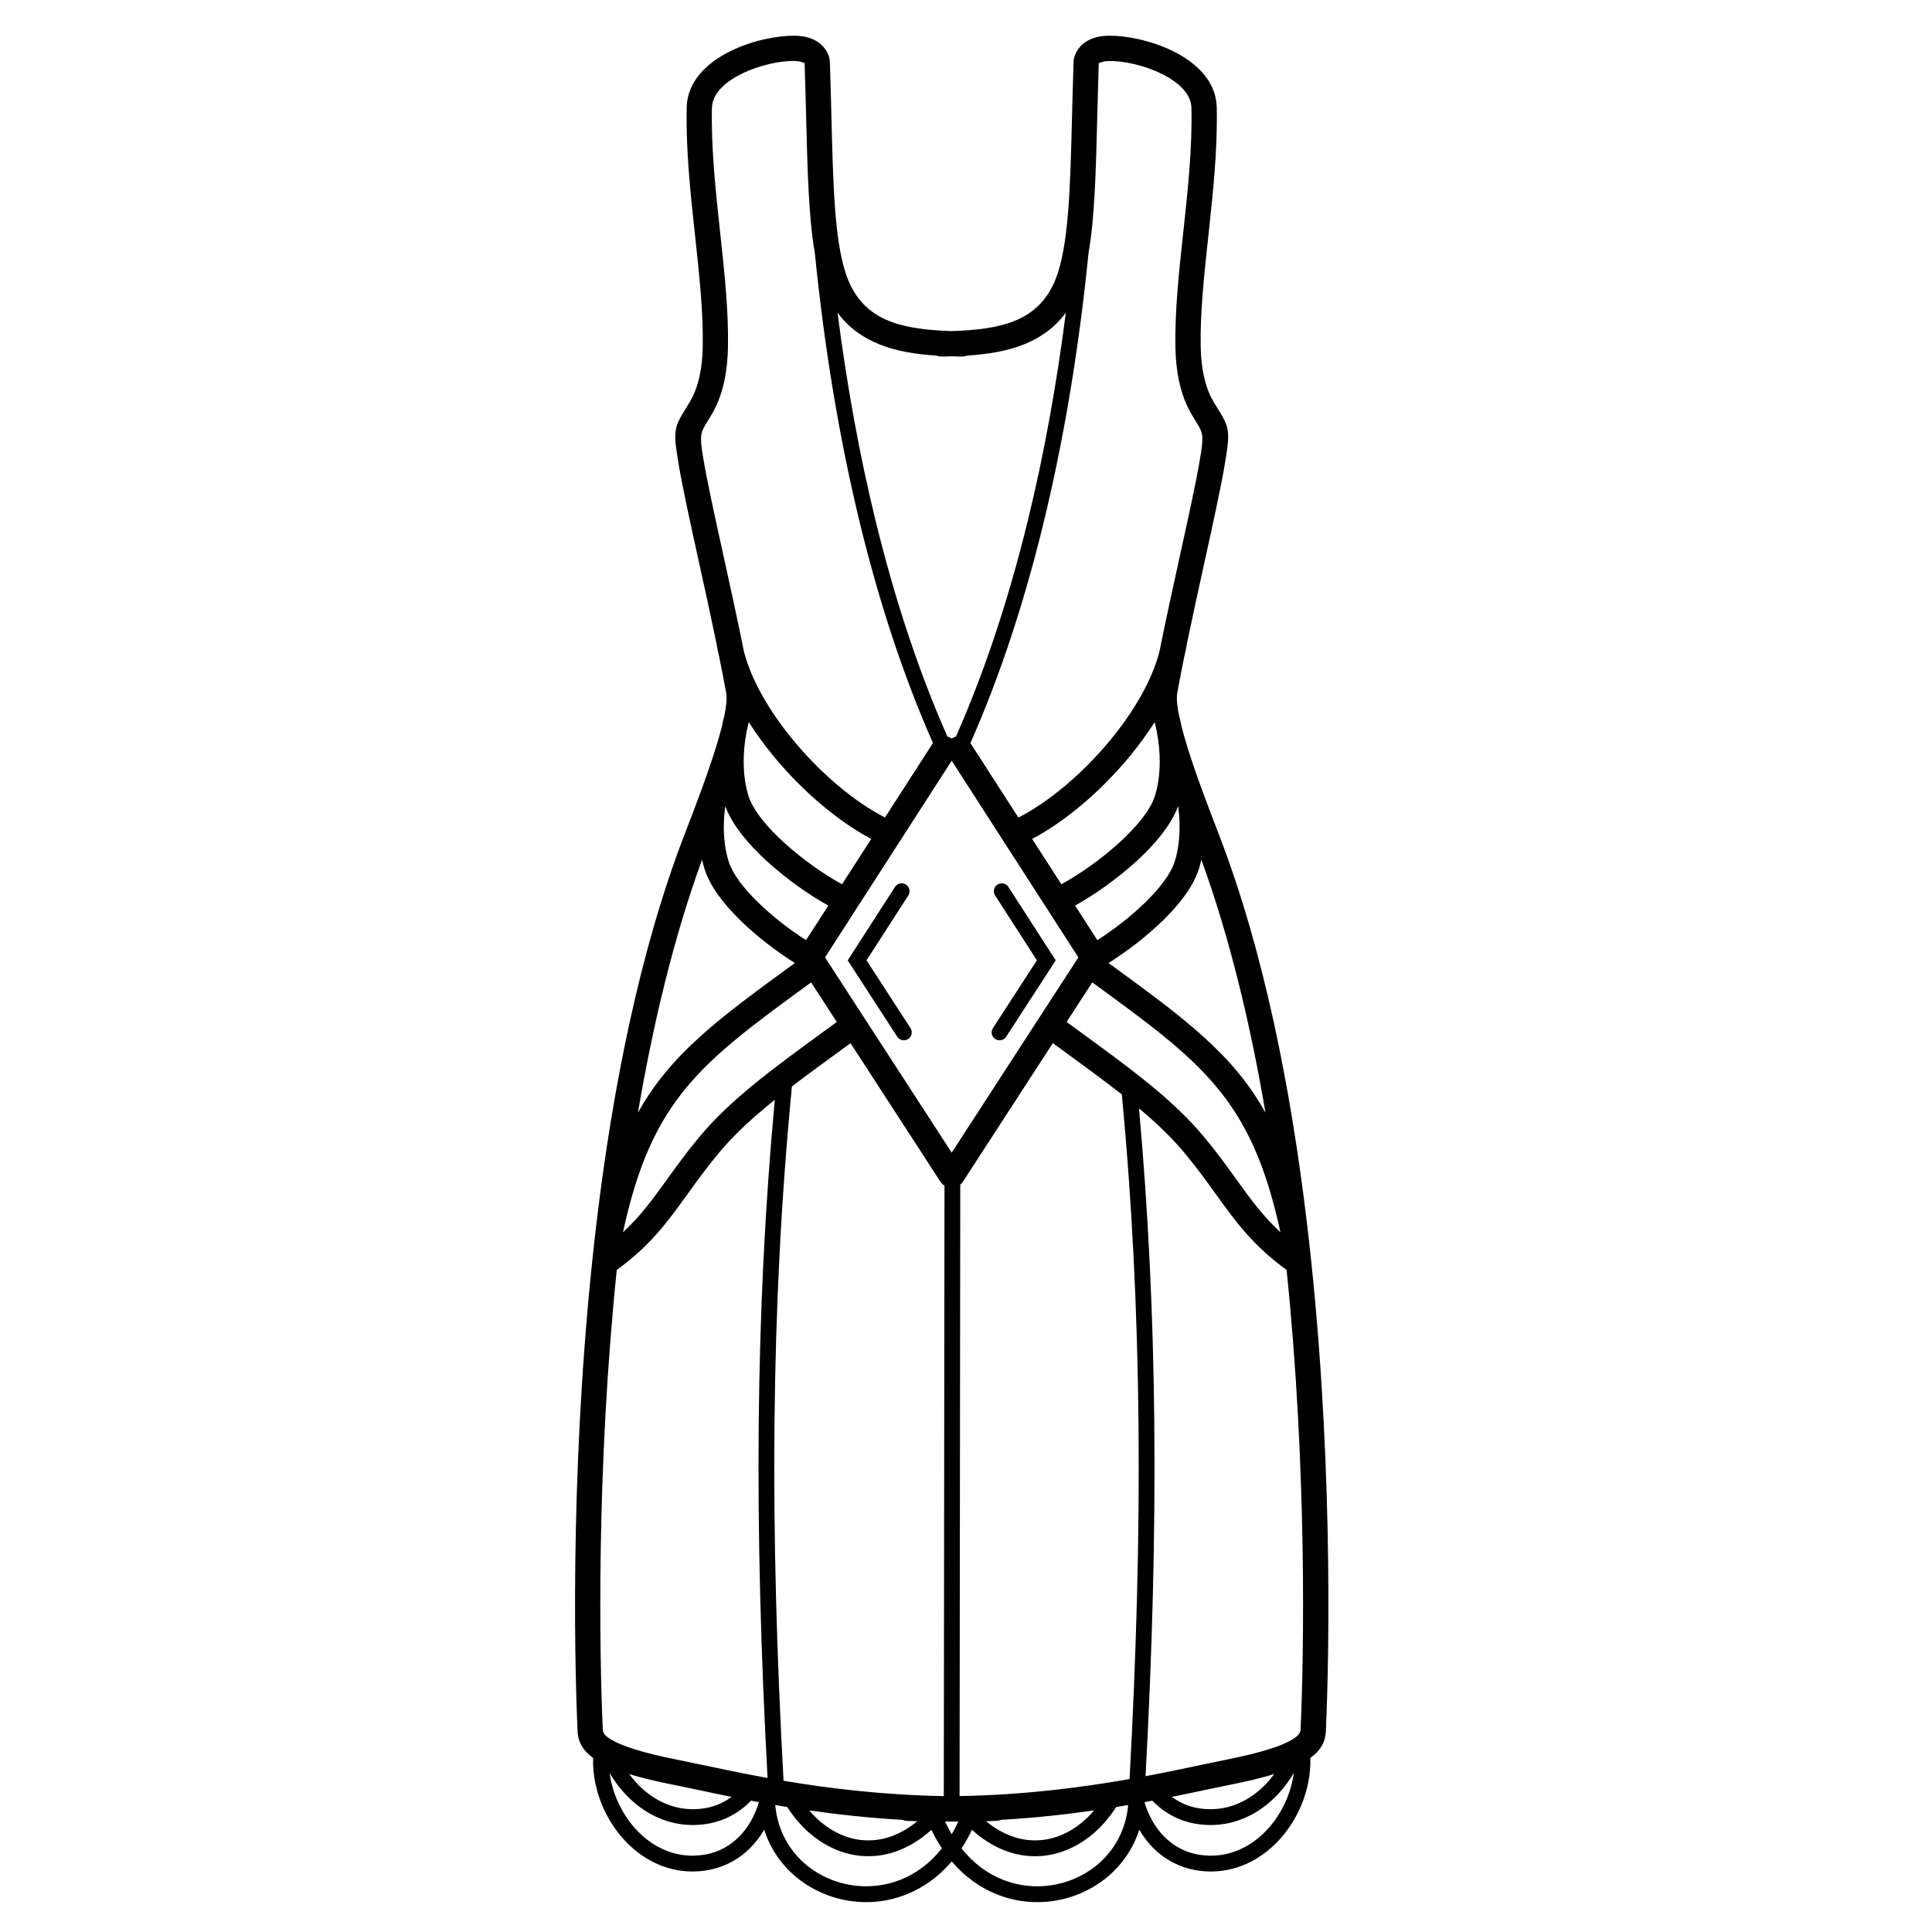 <?xml version="1.0" encoding="UTF-8"?>
<!-- Uploaded to: ICON Repo, www.iconrepo.com, Generator: ICON Repo Mixer Tools -->
<svg fill="#000000" width="800px" height="800px" version="1.1" viewBox="144 144 512 512" xmlns="http://www.w3.org/2000/svg">
 <path d="m384.35 626.55c-0.426-0.016-0.832-0.109-1.203-0.27-8.898-0.512-17.164-1.426-24.691-2.504 1.047 1.234 2.176 2.344 3.371 3.316 3.09 2.516 6.621 4.106 10.309 4.523 3.684 0.418 7.547-0.32 11.32-2.453 1.223-0.691 2.438-1.531 3.637-2.523-0.91-0.023-1.824-0.051-2.746-0.086zm-30.484-194.64c-2.856 29.531-4.32 58.914-4.617 89.238-0.297 30.246 0.578 61.48 2.398 94.773 12.02 2.019 26.387 3.785 42.469 4.066l0.184-161.79c-0.426-0.254-0.805-0.605-1.094-1.051l-23.809-36.695-1.652 1.207c-5.094 3.711-9.703 7.066-13.879 10.258zm-6.453 183.27c-1.785-32.957-2.637-63.961-2.344-94.066 0.285-29.113 1.641-57.348 4.262-85.656-5.879 4.723-10.789 9.223-14.906 14.168-3.184 3.828-5.75 7.394-8.16 10.738-5.289 7.344-9.852 13.68-18.82 20.188-5.492 53.484-4.57 102.4-3.703 121.84 0.035 0.746 0.449 1.578 2.305 2.668 2.844 1.668 8.082 3.422 17.477 5.289 1.824 0.363 4.141 0.852 6.695 1.395 4.852 1.027 10.625 2.25 17.195 3.438zm98.43-177.46c2.484 27.551 3.777 55.055 4.055 83.391 0.293 29.961-0.551 60.812-2.316 93.594 5.508-1.031 10.406-2.07 14.609-2.961 2.559-0.543 4.875-1.031 6.695-1.395 9.395-1.867 14.637-3.621 17.477-5.289 1.855-1.09 2.269-1.922 2.305-2.668 0.867-19.434 1.789-68.355-3.703-121.84-8.969-6.508-13.531-12.844-18.82-20.188-2.41-3.344-4.977-6.91-8.16-10.738-3.453-4.152-7.465-7.988-12.141-11.902zm-2.5 177.75c1.805-33.129 2.664-64.219 2.371-94.328-0.289-29.59-1.691-58.285-4.414-87.098-4.879-3.832-10.395-7.852-16.641-12.398l-1.652-1.207-23.809 36.695c-0.203 0.309-0.445 0.574-0.719 0.793l-0.184 162.05c17.246-0.301 32.523-2.309 45.043-4.508zm-77.387-388.6c2.492 19.457 5.871 37.906 10.082 55.133 5.137 21.004 11.516 40.203 19.043 57.203 0.336 0.086 0.664 0.227 0.969 0.426 0.055 0.035 0.105 0.07 0.156 0.105 0.051-0.035 0.102-0.074 0.156-0.105 0.309-0.195 0.633-0.336 0.969-0.426 7.527-17.004 13.906-36.199 19.043-57.203 4.211-17.227 7.59-35.676 10.082-55.133-2.934 3.981-6.703 6.609-11.016 8.359-4.641 1.879-9.836 2.664-15.254 3.012-0.41 0.168-0.855 0.258-1.328 0.25-0.887-0.016-1.77-0.039-2.648-0.066-0.879 0.027-1.762 0.051-2.648 0.066-0.469 0.008-0.918-0.082-1.328-0.25-5.418-0.348-10.617-1.133-15.254-3.012-4.316-1.746-8.082-4.379-11.016-8.359zm25.293 114.04c-7.617-17.207-14.074-36.641-19.277-57.918-5.418-22.16-9.465-46.309-12.035-72.004-1.633-9.344-1.938-21.43-2.309-36.094-0.113-4.519-0.234-9.293-0.41-14.441-0.004-0.164-0.047 0.355-0.211 0.246-0.398-0.262-1.02-0.469-1.965-0.52-0.23-0.012-0.375-0.02-0.438-0.02-3.82-0.086-9.395 1.078-14.117 3.426-4.219 2.098-7.613 5.09-7.805 8.781-0.008 0.148-0.012 0.172-0.012 0.191-0.238 10.781 0.988 22.094 2.18 33.109 1.141 10.531 2.254 20.801 2.066 30.43-0.059 3.019-0.352 6.109-1.012 9.094-0.68 3.082-1.746 6.047-3.34 8.707-0.473 0.789-0.734 1.219-0.973 1.605-2.012 3.281-2.262 3.688-1.211 9.98 1.031 6.184 3.098 15.566 5.387 25.969 1.762 8.012 3.664 16.637 5.371 25.16 1.969 7.703 6.875 16.039 13.094 23.57 7.234 8.758 16.16 16.309 24.297 20.461l12.719-19.746zm-38.625 281.97c-1.078-0.176-2.137-0.352-3.18-0.531 0.621 6.887 3.926 12.434 8.602 16.168 3.344 2.668 7.391 4.422 11.664 5.078 4.281 0.66 8.785 0.223 13.023-1.48 3.965-1.594 7.723-4.301 10.887-8.27-1-1.512-1.93-3.152-2.777-4.926-1.738 1.566-3.523 2.852-5.332 3.875-4.59 2.598-9.316 3.492-13.832 2.981-4.508-0.512-8.781-2.422-12.492-5.441-2.473-2.016-4.695-4.527-6.566-7.457zm-41.879-8.734c1.785 2.441 3.961 4.559 6.438 6.156 3.988 2.57 8.777 3.793 14.004 2.82 1.934-0.359 3.852-1.094 5.637-2.219 0.355-0.223 0.703-0.461 1.047-0.715-3.285-0.66-6.305-1.301-9.039-1.879-2.348-0.496-4.473-0.949-6.594-1.367-4.672-0.926-8.445-1.859-11.496-2.793zm32.301 7.051c-1.238 1.277-2.582 2.359-3.992 3.25-2.242 1.414-4.66 2.336-7.113 2.793-6.367 1.184-12.188-0.293-17.02-3.41-3.824-2.465-7.016-5.961-9.359-9.969 0.062 0.484 0.141 0.965 0.23 1.445 0.934 4.945 3.293 9.715 6.672 13.41 3.328 3.641 7.648 6.231 12.559 6.891 1.957 0.262 4.016 0.219 6.152-0.184 3.106-0.586 6.156-2.121 8.703-4.684 2.227-2.238 4.07-5.273 5.25-9.152-0.703-0.129-1.398-0.258-2.082-0.387zm38.133-242.15c0.625-0.973 1.922-1.258 2.894-0.633 0.973 0.625 1.258 1.922 0.633 2.894l-11.07 17.188 11.652 17.961c0.629 0.969 0.355 2.266-0.613 2.894-0.969 0.629-2.266 0.355-2.894-0.613l-13.129-20.234 12.531-19.457zm-80.004 230.82c-3.203-2.324-4.012-4.758-4.117-7.18-0.938-21.035-1.941-76.258 5.019-134.57 4.242-35.531 11.453-72.27 23.449-103.27 3.109-8.035 6.148-16.105 8.254-22.941 0.578-1.879 1.086-3.648 1.504-5.281 0.156-0.809 0.332-1.629 0.535-2.457l0.043 0.012c0.605-2.828 0.844-5.09 0.578-6.559-0.547-3.023-1.16-6.195-1.816-9.441-0.316-1.238-0.566-2.469-0.754-3.684-1.484-7.184-3.121-14.613-4.656-21.586-2.281-10.359-4.336-19.703-5.441-26.312-1.461-8.762-1.07-9.398 2.102-14.574 0.344-0.562 0.723-1.176 0.949-1.555 1.203-2.008 2.019-4.297 2.551-6.711 0.555-2.512 0.801-5.164 0.855-7.781 0.18-9.121-0.918-19.227-2.039-29.59-1.215-11.188-2.457-22.672-2.207-33.949 0.004-0.223 0.008-0.355 0.012-0.402 0.344-6.578 5.332-11.379 11.504-14.449 5.672-2.82 12.492-4.215 17.242-4.109 0.305 0.008 0.523 0.012 0.648 0.02 2.305 0.121 4.039 0.77 5.297 1.594 2.316 1.52 3.188 3.859 3.231 5.156 0.168 4.992 0.293 9.871 0.41 14.496 0.461 18.23 0.82 32.359 3.707 41.426 2.219 6.965 6.328 10.766 11.469 12.848 4.809 1.949 10.625 2.519 16.711 2.723 6.086-0.203 11.902-0.773 16.711-2.723 5.141-2.082 9.25-5.883 11.469-12.848 2.887-9.07 3.246-23.195 3.707-41.426 0.117-4.625 0.242-9.504 0.41-14.496 0.043-1.301 0.914-3.641 3.231-5.156 1.258-0.828 2.992-1.473 5.297-1.594 0.125-0.008 0.344-0.012 0.648-0.02 4.746-0.105 11.57 1.289 17.242 4.109 6.172 3.074 11.16 7.871 11.504 14.449 0.004 0.047 0.008 0.18 0.012 0.402 0.25 11.277-0.996 22.762-2.207 33.949-1.125 10.363-2.219 20.469-2.039 29.59 0.051 2.617 0.301 5.269 0.855 7.781 0.531 2.414 1.348 4.703 2.551 6.711 0.227 0.379 0.605 0.992 0.949 1.555 3.172 5.176 3.562 5.812 2.102 14.574-1.102 6.609-3.16 15.953-5.441 26.312-1.535 6.977-3.172 14.406-4.656 21.586-0.184 1.215-0.438 2.445-0.754 3.684-0.652 3.246-1.266 6.418-1.816 9.441-0.266 1.469-0.027 3.731 0.578 6.559l0.043-0.012c0.199 0.832 0.379 1.648 0.535 2.457 0.418 1.633 0.926 3.402 1.504 5.281 2.109 6.84 5.144 14.906 8.254 22.941 11.996 30.996 19.203 67.734 23.449 103.27 6.965 58.309 5.961 113.53 5.019 134.57-0.109 2.422-0.918 4.856-4.117 7.18 0.059 2.07-0.113 4.156-0.504 6.211-1.074 5.691-3.797 11.188-7.707 15.461-3.961 4.332-9.145 7.418-15.082 8.219-2.391 0.32-4.894 0.273-7.484-0.219-3.902-0.738-7.727-2.656-10.902-5.852-1.355-1.367-2.594-2.965-3.664-4.797-1.699 5.301-4.879 9.676-8.926 12.91-3.918 3.129-8.652 5.18-13.648 5.945-4.984 0.766-10.238 0.254-15.207-1.742-4.328-1.738-8.426-4.594-11.918-8.703-3.492 4.109-7.59 6.965-11.918 8.703-4.969 1.996-10.223 2.508-15.207 1.742-4.992-0.77-9.727-2.816-13.648-5.945-4.051-3.234-7.227-7.609-8.926-12.91-1.07 1.836-2.309 3.434-3.664 4.797-3.172 3.195-6.996 5.113-10.902 5.852-2.586 0.488-5.09 0.539-7.484 0.219-5.941-0.797-11.121-3.887-15.082-8.219-3.91-4.273-6.629-9.77-7.707-15.461-0.391-2.055-0.562-4.144-0.504-6.211zm95.039 20.227c0.625-1.055 1.219-2.18 1.77-3.367-0.594 0-1.184-0.004-1.773-0.008-0.586 0.004-1.176 0.008-1.766 0.008 0.551 1.188 1.145 2.309 1.77 3.367zm5.363-1.168c-0.848 1.773-1.777 3.414-2.777 4.926 3.164 3.965 6.922 6.676 10.887 8.266 4.242 1.703 8.742 2.137 13.023 1.48 4.273-0.656 8.32-2.406 11.664-5.078 4.676-3.734 7.981-9.281 8.602-16.168-1.043 0.18-2.102 0.355-3.18 0.531-1.867 2.926-4.09 5.441-6.566 7.457-3.707 3.019-7.984 4.93-12.492 5.441-4.516 0.512-9.238-0.383-13.832-2.981-1.809-1.023-3.594-2.309-5.332-3.875zm-92.484-158.35c4.773-4.43 8.074-9.012 11.746-14.113 2.461-3.418 5.086-7.062 8.449-11.105 8.352-10.043 19.344-18.047 34.527-29.105l1.945-1.418-6.805-10.488c-29.172 21.246-42.219 30.82-49.863 66.23zm3.965-31.695c8.676-15.605 21.445-25 41.586-39.668-4.773-3.012-10.023-6.992-14.402-11.266-4.441-4.336-8.035-9.039-9.48-13.504-0.262-0.805-0.5-1.676-0.711-2.606-7.519 20.602-13.012 43.629-16.992 67.043zm83.152-93.281-33.57 52.121 33.57 51.742 33.57-51.742zm-38.602 47.551 5.902-9.16c-5.004-2.781-11.012-6.977-16.129-11.629-5.102-4.641-9.406-9.828-11.176-14.742-0.281 2.047-0.398 3.988-0.387 5.797 0.023 3.582 0.555 6.633 1.316 8.984 1.074 3.32 4.039 7.106 7.773 10.75 3.84 3.75 8.441 7.269 12.699 10.004zm9.539-14.809 7.742-12.02c-8.781-4.633-18.219-12.648-25.82-21.848-2.418-2.93-4.66-5.988-6.644-9.105-0.164 0.797-0.352 1.621-0.559 2.473-0.57 2.945-0.801 5.699-0.785 8.207 0.023 3.582 0.555 6.633 1.316 8.984 1.238 3.824 4.965 8.246 9.496 12.363 4.894 4.449 10.617 8.418 15.254 10.941zm42.121 247.94c-0.371 0.16-0.777 0.254-1.207 0.27-0.918 0.035-1.836 0.062-2.746 0.086 1.199 0.992 2.418 1.832 3.637 2.523 3.773 2.133 7.641 2.875 11.32 2.453 3.691-0.418 7.219-2.008 10.309-4.523 1.195-0.973 2.324-2.082 3.371-3.316-7.523 1.082-15.793 1.992-24.688 2.504zm-8.102-285.37 12.719 19.746c8.137-4.152 17.062-11.707 24.297-20.461 6.219-7.527 11.125-15.867 13.094-23.57 1.707-8.523 3.606-17.148 5.371-25.16 2.289-10.402 4.356-19.785 5.387-25.969 1.051-6.293 0.801-6.699-1.211-9.98-0.238-0.391-0.5-0.816-0.973-1.605-1.594-2.656-2.66-5.621-3.34-8.707-0.66-2.984-0.953-6.074-1.012-9.094-0.188-9.629 0.926-19.898 2.066-30.43 1.195-11.02 2.422-22.328 2.18-33.109 0-0.023-0.004-0.043-0.012-0.191-0.191-3.695-3.586-6.684-7.805-8.781-4.723-2.352-10.297-3.512-14.117-3.426-0.062 0-0.207 0.008-0.438 0.02-0.945 0.051-1.566 0.258-1.965 0.52-0.168 0.109-0.207-0.414-0.211-0.246-0.172 5.152-0.293 9.922-0.41 14.441-0.371 14.664-0.676 26.746-2.309 36.094-2.57 25.695-6.617 49.844-12.035 72.004-5.203 21.277-11.66 40.711-19.277 57.918zm85.691 272.95c-2.34 4.008-5.535 7.504-9.359 9.969-4.832 3.117-10.652 4.594-17.02 3.41-2.453-0.457-4.871-1.379-7.113-2.793-1.41-0.891-2.754-1.969-3.992-3.25-0.684 0.129-1.379 0.258-2.082 0.387 1.176 3.879 3.023 6.91 5.25 9.152 2.547 2.562 5.598 4.098 8.703 4.684 2.141 0.406 4.199 0.445 6.152 0.184 4.91-0.66 9.23-3.25 12.559-6.891 3.383-3.695 5.738-8.465 6.672-13.41 0.09-0.48 0.168-0.965 0.23-1.445zm-32.309 6.328c0.344 0.254 0.691 0.492 1.047 0.715 1.785 1.125 3.703 1.859 5.637 2.219 5.227 0.973 10.016-0.25 14.004-2.82 2.477-1.598 4.652-3.715 6.438-6.156-3.051 0.934-6.824 1.867-11.496 2.793-2.121 0.422-4.246 0.871-6.594 1.367-2.731 0.578-5.75 1.219-9.039 1.879zm-46.832-238.88c-0.625-0.973-0.344-2.269 0.633-2.894 0.973-0.625 2.269-0.344 2.894 0.633l12.531 19.457-13.129 20.234c-0.629 0.969-1.926 1.246-2.894 0.613-0.969-0.629-1.246-1.926-0.613-2.894l11.652-17.961-11.07-17.188zm75.613 89.262c-7.644-35.41-20.691-44.984-49.863-66.23l-6.805 10.488 1.945 1.418c15.184 11.059 26.176 19.066 34.527 29.105 3.363 4.043 5.988 7.688 8.449 11.105 3.672 5.102 6.973 9.684 11.746 14.113zm-3.965-31.695c-3.984-23.41-9.473-46.441-16.992-67.043-0.211 0.93-0.449 1.801-0.711 2.606-1.445 4.465-5.039 9.168-9.48 13.504-4.375 4.273-9.629 8.254-14.402 11.266 20.137 14.668 32.91 24.059 41.586 39.668zm-44.551-45.73c4.258-2.734 8.855-6.254 12.699-10.004 3.734-3.644 6.699-7.43 7.773-10.75 0.762-2.352 1.293-5.406 1.316-8.984 0.012-1.809-0.105-3.75-0.387-5.797-1.77 4.914-6.07 10.105-11.176 14.742-5.117 4.652-11.125 8.848-16.129 11.629l5.902 9.16zm-9.539-14.809c4.633-2.523 10.359-6.492 15.254-10.941 4.531-4.117 8.258-8.543 9.496-12.363 0.762-2.352 1.293-5.406 1.316-8.984 0.016-2.504-0.215-5.262-0.785-8.207-0.207-0.852-0.395-1.676-0.559-2.473-1.984 3.121-4.227 6.176-6.644 9.105-7.602 9.199-17.039 17.215-25.82 21.848l7.742 12.02z"/>
</svg>